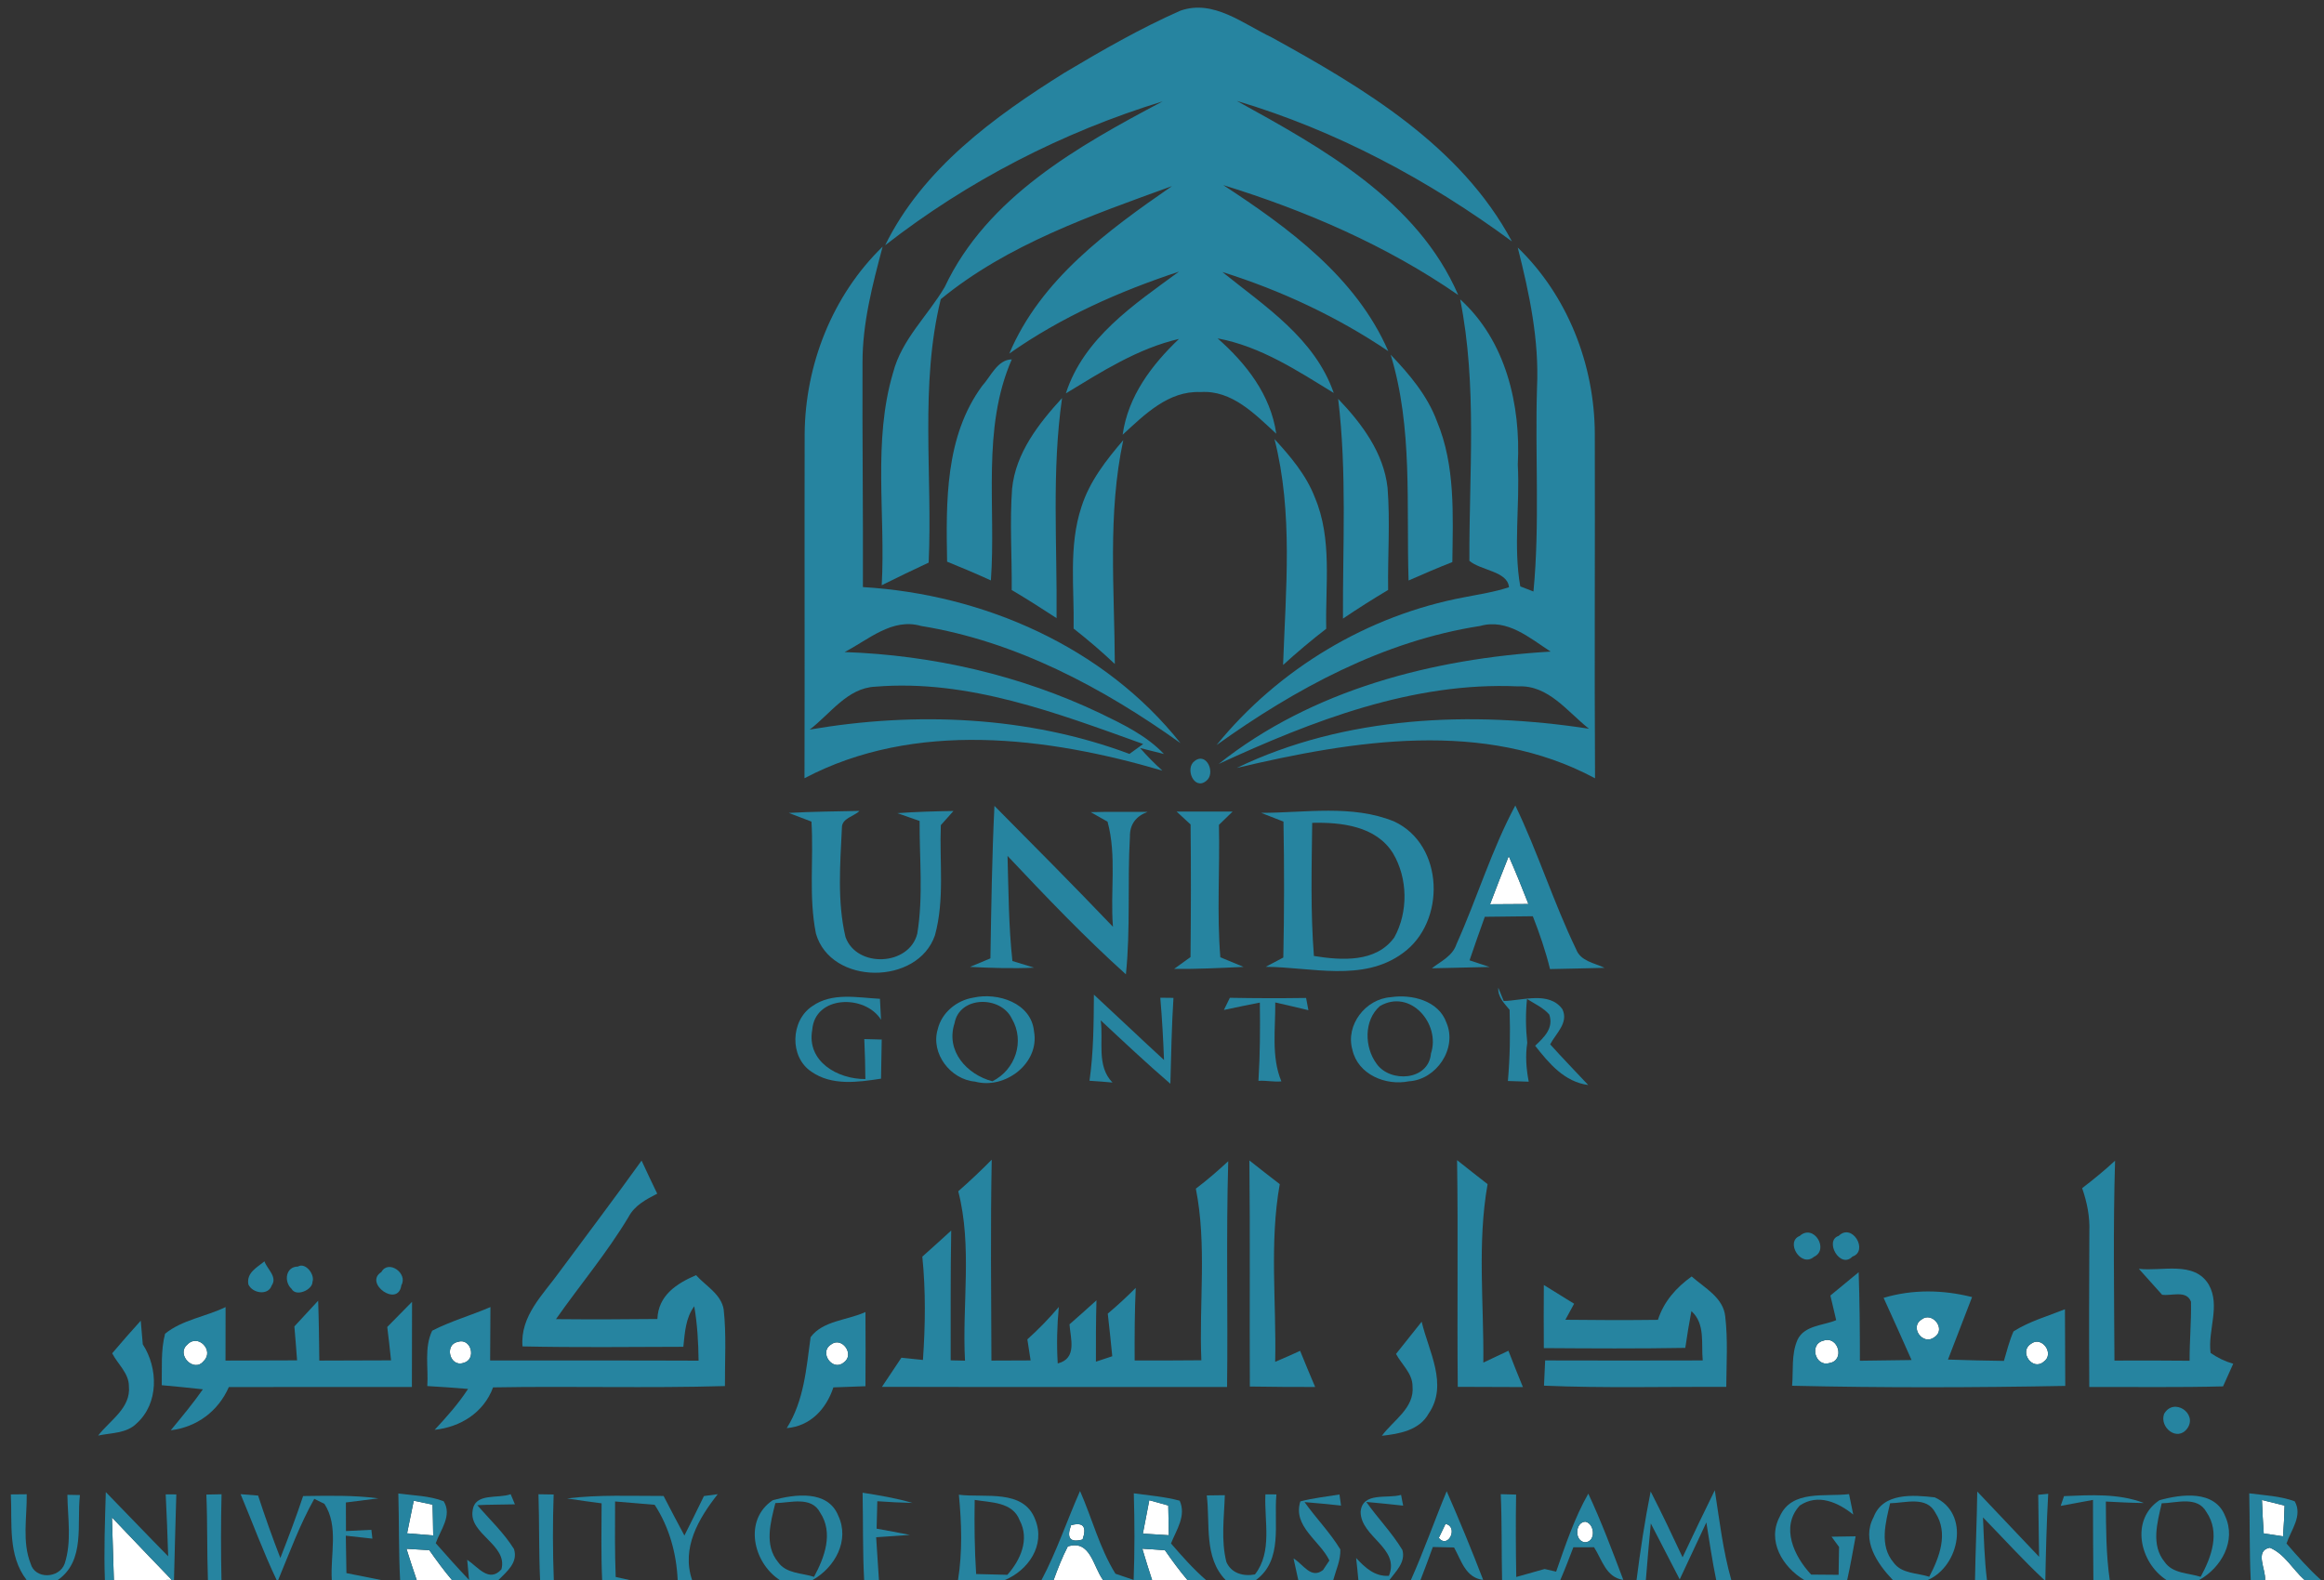 <?xml version="1.0" encoding="UTF-8" ?>
<!DOCTYPE svg PUBLIC "-//W3C//DTD SVG 1.1//EN" "http://www.w3.org/Graphics/SVG/1.1/DTD/svg11.dtd">
<svg width="300pt" height="204pt" viewBox="0 0 300 204" version="1.1" xmlns="http://www.w3.org/2000/svg">
<rect x="0" y="0" width="300" height="204" fill="#333333" stroke="none"/>
<g id="#ffffffff">
<path fill="#ffffff" opacity="1.00" d=" M 194.76 110.54 C 195.66 112.58 196.49 114.64 197.30 116.72 C 195.65 116.73 194.00 116.74 192.35 116.75 C 193.14 114.68 193.93 112.60 194.76 110.54 Z" />
<path fill="#ffffff" opacity="1.00" d=" M 248.04 170.37 C 249.45 169.26 251.29 171.67 249.70 172.65 C 248.26 173.79 246.45 171.37 248.04 170.37 Z" />
<path fill="#ffffff" opacity="1.00" d=" M 24.20 173.59 C 25.56 172.15 27.69 174.37 26.30 175.72 C 25.03 177.33 22.66 174.86 24.20 173.59 Z" />
<path fill="#ffffff" opacity="1.00" d=" M 59.10 173.25 C 60.83 172.69 61.56 175.56 59.82 175.97 C 58.07 176.56 57.31 173.61 59.10 173.25 Z" />
<path fill="#ffffff" opacity="1.00" d=" M 107.24 173.62 C 108.66 172.47 110.41 174.90 108.91 175.92 C 107.48 177.12 105.70 174.62 107.24 173.62 Z" />
<path fill="#ffffff" opacity="1.00" d=" M 235.37 173.10 C 237.30 172.41 238.21 175.66 236.15 175.99 C 234.32 176.53 233.51 173.52 235.37 173.10 Z" />
<path fill="#ffffff" opacity="1.00" d=" M 262.14 173.53 C 263.56 172.38 265.30 174.82 263.80 175.83 C 262.36 177.04 260.60 174.53 262.14 173.53 Z" />
<path fill="#ffffff" opacity="1.00" d=" M 53.41 193.76 C 54.02 193.89 55.23 194.14 55.84 194.27 C 55.88 195.59 55.90 196.92 55.92 198.25 C 54.80 198.16 53.67 198.06 52.55 197.97 C 52.76 196.92 53.19 194.81 53.41 193.76 Z" />
<path fill="#ffffff" opacity="1.00" d=" M 148.36 193.70 C 148.97 193.87 150.20 194.21 150.81 194.38 C 150.84 195.66 150.86 196.94 150.88 198.22 C 149.76 198.15 148.65 198.08 147.53 198.01 C 147.74 196.93 148.15 194.78 148.36 193.70 Z" />
<path fill="#ffffff" opacity="1.00" d=" M 291.99 193.67 C 292.72 193.85 294.18 194.21 294.91 194.39 C 294.88 195.71 294.81 197.04 294.71 198.36 C 294.09 198.27 292.85 198.08 292.22 197.99 C 292.12 196.54 292.04 195.10 291.99 193.67 Z" />
<path fill="#ffffff" opacity="1.00" d=" M 204.59 199.13 C 203.22 198.98 203.31 196.55 204.64 196.47 C 205.89 196.71 206.04 199.11 204.59 199.13 Z" />
<path fill="#ffffff" opacity="1.00" d=" M 14.45 195.92 C 17.01 198.62 19.59 201.31 22.17 203.99 L 20.99 204.00 L 14.70 204.00 C 14.61 201.31 14.53 198.61 14.45 195.92 Z" />
<path fill="#ffffff" opacity="1.00" d=" M 138.26 196.93 C 139.82 196.49 140.32 197.10 139.75 198.77 C 138.14 199.21 137.65 198.60 138.26 196.93 Z" />
<path fill="#ffffff" opacity="1.00" d=" M 185.73 198.57 C 185.95 198.11 186.38 197.21 186.60 196.76 C 188.30 197.10 186.97 200.04 185.73 198.57 Z" />
<path fill="#ffffff" opacity="1.00" d=" M 52.47 199.97 C 53.45 200.02 54.44 200.08 55.42 200.15 C 56.35 201.47 57.30 202.77 58.34 204.00 L 53.79 204.00 C 53.33 202.66 52.89 201.32 52.47 199.97 Z" />
<path fill="#ffffff" opacity="1.00" d=" M 136.01 204.00 C 136.55 202.52 137.12 201.06 137.84 199.67 C 140.76 198.74 141.10 202.25 142.39 204.00 L 136.01 204.00 Z" />
<path fill="#ffffff" opacity="1.00" d=" M 147.46 199.96 C 148.43 200.02 149.41 200.08 150.38 200.16 C 151.29 201.47 152.24 202.77 153.28 204.00 L 148.72 204.00 C 148.28 202.66 147.86 201.31 147.46 199.96 Z" />
<path fill="#ffffff" opacity="1.00" d=" M 292.39 204.00 C 292.52 202.63 290.99 200.21 293.01 199.83 C 294.93 200.63 295.97 202.65 297.49 204.00 L 292.39 204.00 Z" />
</g>
<g id="#2684a0ff">
<path fill="#2684a0" opacity="1.00" d=" M 152.37 1.38 C 156.65 -0.13 160.49 3.10 164.15 4.82 C 176.02 11.36 188.58 18.82 195.17 31.17 C 184.42 23.24 172.48 16.85 159.66 13.03 C 170.74 19.15 182.96 25.88 188.24 38.09 C 179.01 31.71 168.60 27.21 157.91 23.90 C 166.36 29.43 175.06 35.79 179.21 45.34 C 172.62 40.89 165.36 37.50 157.79 35.12 C 163.31 39.56 169.73 43.70 172.17 50.74 C 167.46 47.85 162.72 44.72 157.18 43.69 C 160.88 46.95 164.03 50.98 164.75 56.00 C 162.03 53.50 159.02 50.34 154.98 50.62 C 150.83 50.43 147.74 53.54 144.92 56.13 C 145.61 51.16 148.66 47.13 152.19 43.76 C 146.85 45.00 142.21 47.99 137.59 50.79 C 139.90 43.62 146.42 39.30 152.19 35.07 C 144.47 37.62 136.96 40.95 130.29 45.65 C 134.34 36.06 143.01 29.76 151.29 24.03 C 140.91 27.80 130.04 31.56 121.44 38.63 C 118.72 49.76 120.39 61.32 119.88 72.64 C 117.85 73.59 115.83 74.56 113.82 75.56 C 114.33 66.42 112.64 57.00 115.29 48.10 C 116.40 43.81 119.77 40.77 121.95 37.06 C 127.42 25.44 139.20 18.85 150.08 13.09 C 137.15 17.06 124.93 23.35 114.26 31.67 C 119.11 21.79 128.30 15.09 137.40 9.40 C 142.26 6.50 147.19 3.67 152.37 1.38 Z" />
<path fill="#2684a0" opacity="1.00" d=" M 103.87 56.05 C 103.94 47.07 107.46 38.13 113.94 31.84 C 112.63 36.76 111.32 41.75 111.34 46.88 C 111.30 56.52 111.43 66.16 111.39 75.80 C 126.99 76.73 142.56 83.55 152.39 95.95 C 142.38 88.80 131.16 82.81 118.90 80.82 C 115.17 79.74 112.12 82.59 109.03 84.19 C 120.41 84.58 131.73 87.19 142.02 92.09 C 144.95 93.51 147.97 94.95 150.25 97.35 L 147.17 96.58 C 148.07 97.61 149.03 98.58 150.05 99.50 C 135.19 95.13 118.08 92.98 103.85 100.48 C 103.89 85.67 103.84 70.86 103.87 56.05 M 104.52 94.20 C 118.23 91.85 132.70 92.44 145.80 97.34 C 146.39 96.91 146.98 96.49 147.57 96.06 C 136.47 92.08 125.00 87.67 112.98 88.66 C 109.37 88.83 107.18 92.18 104.52 94.20 Z" />
<path fill="#2684a0" opacity="1.00" d=" M 195.92 31.96 C 202.36 38.17 205.83 47.08 205.87 55.97 C 205.91 70.81 205.81 85.65 205.90 100.49 C 191.62 92.81 174.70 95.60 159.65 99.15 C 173.65 92.40 189.96 91.76 205.12 94.09 C 202.33 91.90 199.89 88.42 195.96 88.62 C 182.39 88.01 169.42 93.06 157.31 98.64 C 169.37 89.04 185.02 85.03 200.17 84.13 C 197.45 82.37 194.57 79.83 191.07 80.82 C 178.58 82.75 167.20 88.92 157.04 96.20 C 165.04 86.36 176.57 79.44 189.04 77.11 C 190.96 76.73 192.92 76.44 194.79 75.82 C 194.63 73.75 191.15 73.67 189.68 72.41 C 189.63 61.15 190.71 49.77 188.49 38.65 C 194.40 43.99 196.33 52.30 195.93 60.00 C 196.21 65.22 195.34 70.59 196.25 75.71 C 196.67 75.88 197.52 76.21 197.95 76.37 C 198.79 67.63 198.14 58.81 198.41 50.03 C 198.70 43.90 197.42 37.87 195.92 31.96 Z" />
<path fill="#2684a0" opacity="1.00" d=" M 126.78 49.83 C 127.89 48.63 128.75 46.43 130.61 46.40 C 126.69 55.36 128.60 65.45 127.91 74.94 C 126.05 74.09 124.16 73.29 122.26 72.52 C 122.12 64.80 121.98 56.37 126.78 49.83 Z" />
<path fill="#2684a0" opacity="1.00" d=" M 179.52 45.80 C 181.94 48.33 184.26 51.07 185.49 54.39 C 187.89 60.14 187.55 66.48 187.48 72.57 C 185.58 73.32 183.70 74.12 181.83 74.95 C 181.52 65.21 182.40 55.27 179.52 45.80 Z" />
<path fill="#2684a0" opacity="1.00" d=" M 130.65 63.08 C 131.12 58.47 134.08 54.69 137.10 51.39 C 135.75 60.80 136.48 70.34 136.39 79.81 C 134.48 78.56 132.56 77.34 130.60 76.18 C 130.64 71.81 130.33 67.43 130.65 63.08 Z" />
<path fill="#2684a0" opacity="1.00" d=" M 172.74 51.50 C 175.79 54.68 178.63 58.48 179.12 63.00 C 179.46 67.38 179.13 71.78 179.19 76.17 C 177.21 77.35 175.27 78.58 173.36 79.87 C 173.32 70.41 173.88 60.92 172.74 51.50 Z" />
<path fill="#2684a0" opacity="1.00" d=" M 139.60 65.45 C 140.64 62.16 142.79 59.41 145.00 56.83 C 142.96 66.36 143.87 76.08 143.91 85.73 C 142.21 84.12 140.43 82.60 138.59 81.16 C 138.69 75.92 137.92 70.52 139.60 65.45 Z" />
<path fill="#2684a0" opacity="1.00" d=" M 164.52 56.69 C 166.60 58.95 168.63 61.35 169.74 64.25 C 172.00 69.60 171.07 75.54 171.20 81.18 C 169.28 82.66 167.42 84.23 165.63 85.86 C 165.97 76.13 166.95 66.25 164.52 56.69 Z" />
<path fill="#2684a0" opacity="1.00" d=" M 150.25 97.35 C 150.75 97.93 150.75 97.93 150.25 97.35 Z" />
<path fill="#2684a0" opacity="1.00" d=" M 154.22 98.25 C 155.79 97.04 156.98 99.91 155.68 100.85 C 154.12 102.07 152.92 99.18 154.22 98.25 Z" />
<path fill="#2684a0" opacity="1.00" d=" M 101.82 104.96 C 104.86 104.78 107.91 104.77 110.95 104.70 C 110.22 105.43 108.67 105.63 108.68 106.87 C 108.46 111.55 108.06 116.38 109.14 120.97 C 110.57 125.02 117.38 124.73 118.41 120.54 C 119.20 115.74 118.68 110.84 118.71 106.00 C 117.99 105.75 116.56 105.24 115.84 104.99 C 118.25 104.81 120.67 104.75 123.08 104.71 C 122.54 105.32 121.99 105.93 121.45 106.54 C 121.26 111.27 121.96 116.14 120.69 120.76 C 118.48 127.24 107.26 127.24 105.33 120.55 C 104.37 115.79 105.05 110.90 104.75 106.08 C 104.02 105.80 102.55 105.24 101.82 104.96 Z" />
<path fill="#2684a0" opacity="1.00" d=" M 128.37 104.05 C 133.50 109.22 138.63 114.39 143.67 119.66 C 143.30 115.16 144.17 110.46 142.97 106.09 C 142.43 105.78 141.34 105.16 140.80 104.86 C 143.25 104.78 145.72 104.85 148.15 104.82 C 146.60 105.40 145.84 106.46 145.86 108.01 C 145.52 113.93 145.95 119.89 145.34 125.80 C 139.98 120.98 135.00 115.75 130.06 110.51 C 130.19 115.04 130.20 119.57 130.69 124.08 C 131.39 124.29 132.79 124.72 133.49 124.94 C 130.73 125.07 127.97 124.98 125.21 124.84 C 125.87 124.56 127.19 124.02 127.85 123.74 C 127.96 117.18 128.05 110.61 128.37 104.05 Z" />
<path fill="#2684a0" opacity="1.00" d=" M 151.88 104.78 C 154.29 104.77 156.70 104.77 159.12 104.78 C 158.53 105.36 157.94 105.93 157.35 106.50 C 157.48 112.20 157.07 117.92 157.53 123.60 C 158.28 123.91 159.78 124.53 160.53 124.84 C 157.54 124.98 154.55 125.13 151.56 125.10 C 152.09 124.71 153.15 123.95 153.68 123.57 C 153.74 117.86 153.75 112.16 153.69 106.45 C 153.08 105.89 152.48 105.34 151.88 104.78 Z" />
<path fill="#2684a0" opacity="1.00" d=" M 162.79 104.95 C 168.48 104.95 174.52 103.85 179.94 106.05 C 186.46 109.05 186.69 119.07 181.06 123.08 C 175.93 126.84 169.23 124.86 163.39 124.83 C 163.96 124.53 165.09 123.93 165.66 123.63 C 165.78 117.78 165.79 111.93 165.68 106.08 C 164.96 105.80 163.51 105.23 162.79 104.95 M 169.39 106.24 C 169.32 111.97 169.16 117.71 169.61 123.43 C 173.15 124.00 177.62 124.32 179.99 121.03 C 181.80 117.75 181.74 113.40 179.82 110.17 C 177.64 106.65 173.15 106.15 169.39 106.24 Z" />
<path fill="#2684a0" opacity="1.00" d=" M 188.01 121.91 C 190.67 115.99 192.54 109.73 195.61 104.00 C 198.53 110.06 200.54 116.52 203.46 122.57 C 204.05 124.12 205.81 124.32 207.13 124.96 C 204.78 125.01 202.43 125.09 200.09 125.12 C 199.52 122.80 198.74 120.53 197.87 118.30 C 195.80 118.32 193.73 118.34 191.67 118.37 C 191.00 120.24 190.34 122.11 189.70 123.99 C 190.35 124.20 191.64 124.63 192.29 124.85 C 189.80 124.92 187.32 124.95 184.83 125.02 C 186.01 124.11 187.52 123.43 188.01 121.91 M 194.76 110.54 C 193.93 112.60 193.14 114.68 192.35 116.75 C 194.00 116.74 195.65 116.73 197.30 116.72 C 196.49 114.64 195.66 112.58 194.76 110.54 Z" />
<path fill="#2684a0" opacity="1.00" d=" M 104.87 129.90 C 107.43 128.10 110.69 128.81 113.59 128.96 C 113.63 129.86 113.68 130.76 113.73 131.66 C 111.66 128.36 105.19 128.50 104.85 132.97 C 104.11 137.07 108.16 139.35 111.71 139.32 C 111.69 137.60 111.65 135.88 111.57 134.16 C 112.13 134.17 113.26 134.20 113.82 134.22 C 113.78 135.90 113.75 137.58 113.73 139.27 C 110.75 139.73 107.39 140.21 104.76 138.38 C 101.88 136.49 102.04 131.75 104.87 129.90 Z" />
<path fill="#2684a0" opacity="1.00" d=" M 125.64 128.81 C 128.79 128.10 133.13 129.48 133.48 133.17 C 134.23 137.30 129.71 140.70 125.87 139.65 C 122.70 139.38 120.11 136.02 121.05 132.89 C 121.56 130.74 123.49 129.16 125.64 128.81 M 123.22 132.11 C 122.05 135.71 124.81 138.73 128.10 139.61 C 131.08 138.13 132.33 134.43 130.61 131.51 C 129.17 128.53 123.86 128.57 123.22 132.11 Z" />
<path fill="#2684a0" opacity="1.00" d=" M 158.76 128.83 C 162.04 128.89 165.32 128.90 168.60 128.85 C 168.70 129.38 168.80 129.90 168.90 130.43 C 167.47 130.09 166.05 129.75 164.62 129.43 C 164.66 132.82 164.08 136.43 165.41 139.62 C 164.43 139.72 163.44 139.48 162.45 139.55 C 162.66 136.19 162.68 132.81 162.63 129.45 C 161.07 129.75 159.53 130.07 157.99 130.40 C 158.18 130.01 158.57 129.23 158.76 128.83 Z" />
<path fill="#2684a0" opacity="1.00" d=" M 179.54 128.75 C 182.24 128.34 185.72 129.19 186.72 132.05 C 188.15 135.38 185.41 139.41 181.87 139.61 C 178.88 140.22 175.29 138.73 174.58 135.55 C 173.66 132.34 176.28 128.97 179.54 128.75 M 178.14 129.89 C 176.03 131.72 176.12 135.23 177.71 137.36 C 179.48 139.84 184.42 139.53 184.72 136.02 C 185.99 132.20 182.06 127.62 178.14 129.89 Z" />
<path fill="#2684a0" opacity="1.00" d=" M 194.87 130.38 C 194.17 129.53 193.32 128.71 193.41 127.53 L 194.11 129.24 C 196.44 129.22 199.99 127.92 201.69 130.31 C 202.52 132.06 200.84 133.43 200.11 134.84 C 201.71 136.62 203.38 138.34 205.02 140.09 C 201.94 139.68 199.96 137.30 198.17 135.02 C 199.33 133.93 200.59 132.74 199.99 130.99 C 199.21 130.09 198.10 129.61 197.12 128.98 C 196.92 130.87 196.95 132.76 197.15 134.65 C 196.89 136.32 197.02 138.00 197.34 139.66 C 196.44 139.62 195.54 139.59 194.65 139.57 C 194.92 136.51 194.97 133.44 194.87 130.38 Z" />
<path fill="#2684a0" opacity="1.00" d=" M 141.21 128.42 C 144.24 131.22 147.22 134.07 150.26 136.86 C 150.16 134.18 150.01 131.49 149.78 128.82 L 151.48 128.84 C 151.24 132.53 151.19 136.23 151.08 139.93 C 148.01 137.29 145.06 134.51 142.09 131.74 C 142.46 134.42 141.51 137.63 143.61 139.77 C 142.62 139.68 141.63 139.60 140.64 139.54 C 141.17 135.85 141.18 132.13 141.21 128.42 Z" />
<path fill="#2684a0" opacity="1.00" d=" M 72.23 164.20 C 75.77 159.42 79.35 154.68 82.82 149.85 C 83.48 151.28 84.15 152.70 84.84 154.12 C 83.41 154.86 81.92 155.63 81.14 157.12 C 78.36 161.76 74.87 165.90 71.77 170.32 C 76.14 170.36 80.50 170.35 84.86 170.30 C 84.98 167.25 87.33 165.73 89.85 164.64 C 91.10 166.03 93.10 167.09 93.42 169.08 C 93.78 172.36 93.56 175.67 93.58 178.96 C 83.61 179.25 73.63 178.95 63.65 179.13 C 62.45 182.38 59.46 184.25 56.11 184.61 C 57.66 182.94 59.18 181.24 60.42 179.33 C 58.67 179.18 56.92 179.06 55.16 178.96 C 55.32 176.59 54.73 174.01 55.79 171.81 C 58.20 170.57 60.83 169.83 63.31 168.76 C 63.29 171.06 63.28 173.36 63.27 175.66 C 72.24 175.67 81.21 175.64 90.18 175.68 C 90.15 173.33 90.02 170.98 89.62 168.66 C 88.49 170.18 88.41 172.08 88.21 173.89 C 81.29 173.91 74.37 173.99 67.45 173.84 C 67.13 169.89 70.13 167.13 72.23 164.20 M 59.10 173.25 C 57.31 173.61 58.07 176.56 59.82 175.97 C 61.56 175.56 60.83 172.69 59.10 173.25 Z" />
<path fill="#2684a0" opacity="1.00" d=" M 123.70 153.81 C 125.19 152.50 126.63 151.14 128.02 149.73 C 127.85 158.37 127.95 167.02 127.98 175.67 C 129.66 175.66 131.35 175.65 133.04 175.65 C 132.93 174.97 132.73 173.61 132.62 172.93 C 134.07 171.63 135.42 170.23 136.68 168.75 C 136.45 171.17 136.39 173.61 136.54 176.04 C 139.10 175.40 138.18 172.79 138.06 170.99 C 139.23 169.97 140.39 168.93 141.54 167.89 C 141.47 170.53 141.46 173.17 141.47 175.81 C 141.99 175.63 143.05 175.28 143.58 175.11 C 143.40 173.27 143.21 171.44 143.00 169.61 C 144.25 168.55 145.46 167.44 146.61 166.28 C 146.46 169.40 146.46 172.53 146.47 175.66 C 149.34 175.66 152.21 175.66 155.08 175.63 C 154.77 168.25 155.81 160.76 154.37 153.47 C 155.83 152.37 157.21 151.17 158.55 149.93 C 158.27 159.64 158.52 169.36 158.40 179.08 C 143.55 179.07 128.70 179.10 113.85 179.06 C 114.68 177.81 115.52 176.55 116.36 175.30 C 117.05 175.37 118.45 175.51 119.14 175.59 C 119.45 171.15 119.51 166.68 119.06 162.25 C 120.31 161.14 121.55 160.01 122.79 158.88 C 122.69 164.47 122.73 170.06 122.72 175.64 L 124.57 175.68 C 124.18 168.41 125.53 160.94 123.70 153.81 Z" />
<path fill="#2684a0" opacity="1.00" d=" M 161.28 149.83 C 162.58 150.86 163.89 151.88 165.20 152.89 C 163.85 160.45 164.78 168.20 164.61 175.83 C 165.69 175.38 166.76 174.90 167.83 174.41 C 168.46 175.97 169.11 177.53 169.77 179.08 C 166.96 179.08 164.15 179.07 161.34 179.02 C 161.29 169.29 161.39 159.56 161.28 149.83 Z" />
<path fill="#2684a0" opacity="1.00" d=" M 188.09 149.79 C 189.39 150.83 190.71 151.86 192.03 152.89 C 190.68 160.47 191.56 168.26 191.48 175.93 C 192.56 175.43 193.64 174.92 194.72 174.40 C 195.32 175.97 195.95 177.53 196.59 179.09 C 193.78 179.08 190.98 179.07 188.18 179.06 C 188.08 169.30 188.24 159.55 188.09 149.79 Z" />
<path fill="#2684a0" opacity="1.00" d=" M 268.78 153.41 C 270.24 152.29 271.67 151.12 273.03 149.86 C 272.77 158.46 272.91 167.07 272.95 175.67 C 276.18 175.66 279.42 175.65 282.65 175.69 C 282.64 173.15 282.88 170.61 282.83 168.07 C 282.25 166.52 280.30 167.36 279.10 167.17 C 278.10 166.05 277.09 164.93 276.10 163.82 C 279.07 164.18 283.25 162.74 285.13 165.87 C 286.66 168.60 284.97 171.77 285.36 174.68 C 286.24 175.30 287.21 175.77 288.28 176.08 C 287.84 177.05 287.40 178.02 286.97 179.00 C 281.21 179.15 275.46 179.06 269.70 179.08 C 269.66 172.39 269.68 165.71 269.71 159.02 C 269.79 157.10 269.41 155.21 268.78 153.41 Z" />
<path fill="#2684a0" opacity="1.00" d=" M 232.32 159.58 C 234.12 157.94 236.18 161.35 234.15 162.28 C 232.46 163.71 230.43 160.32 232.32 159.58 Z" />
<path fill="#2684a0" opacity="1.00" d=" M 237.35 159.57 C 239.12 157.83 241.23 161.54 239.13 162.24 C 237.53 163.91 235.46 160.17 237.35 159.57 Z" />
<path fill="#2684a0" opacity="1.00" d=" M 32.06 165.83 C 31.80 164.32 33.17 163.65 34.14 162.86 C 34.48 163.86 35.85 164.86 35.07 165.98 C 34.63 167.31 32.58 167.00 32.06 165.83 Z" />
<path fill="#2684a0" opacity="1.00" d=" M 38.46 163.53 C 39.44 162.95 40.67 164.56 40.34 165.50 C 40.34 166.57 38.19 167.47 37.64 166.41 C 36.63 165.50 36.85 163.54 38.46 163.53 Z" />
<path fill="#2684a0" opacity="1.00" d=" M 49.23 164.24 C 50.12 162.58 52.70 164.41 51.81 165.94 C 51.40 168.89 46.92 165.67 49.23 164.24 Z" />
<path fill="#2684a0" opacity="1.00" d=" M 218.37 164.81 C 220.04 166.29 222.47 167.53 222.71 170.00 C 223.06 173.01 222.86 176.04 222.84 179.06 C 215.00 179.03 207.15 179.24 199.31 178.91 C 199.36 177.82 199.41 176.74 199.46 175.65 C 206.24 175.67 213.02 175.67 219.80 175.65 C 219.59 173.48 220.16 170.92 218.34 169.28 C 218.04 170.86 217.78 172.44 217.55 174.03 C 211.46 174.14 205.37 174.10 199.29 174.06 C 199.27 171.34 199.27 168.62 199.29 165.91 C 200.59 166.72 201.89 167.53 203.20 168.33 C 202.92 168.85 202.35 169.88 202.07 170.40 C 206.05 170.45 210.03 170.46 214.02 170.41 C 214.77 168.05 216.39 166.23 218.37 164.81 Z" />
<path fill="#2684a0" opacity="1.00" d=" M 236.28 167.27 C 237.50 166.27 238.71 165.26 239.93 164.26 C 240.06 168.07 240.09 171.88 240.09 175.69 C 242.31 175.66 244.53 175.64 246.76 175.60 C 245.58 172.91 244.36 170.24 243.15 167.57 C 246.91 166.45 250.79 166.52 254.57 167.47 C 253.54 170.16 252.49 172.84 251.46 175.54 C 253.86 175.63 256.27 175.67 258.68 175.71 C 259.06 174.43 259.38 173.12 259.92 171.90 C 261.96 170.60 264.33 169.94 266.56 169.04 C 266.58 172.34 266.59 175.64 266.60 178.94 C 254.85 179.16 243.09 179.19 231.34 178.92 C 231.51 176.95 231.22 174.86 232.03 173.00 C 232.92 171.10 235.34 171.17 237.03 170.45 C 236.78 169.39 236.53 168.33 236.28 167.27 M 248.04 170.37 C 246.45 171.37 248.26 173.79 249.70 172.65 C 251.29 171.67 249.45 169.26 248.04 170.37 M 235.37 173.10 C 233.51 173.52 234.32 176.53 236.15 175.99 C 238.21 175.66 237.30 172.41 235.37 173.10 M 262.14 173.53 C 260.60 174.53 262.36 177.04 263.80 175.83 C 265.30 174.82 263.56 172.38 262.14 173.53 Z" />
<path fill="#2684a0" opacity="1.00" d=" M 38.00 171.26 C 39.02 170.15 40.04 169.04 41.07 167.94 C 41.16 170.52 41.19 173.09 41.22 175.67 C 44.30 175.66 47.39 175.66 50.48 175.64 C 50.33 174.20 50.17 172.76 49.99 171.33 C 51.07 170.25 52.13 169.17 53.19 168.08 C 53.18 171.74 53.18 175.41 53.17 179.08 C 45.29 179.09 37.42 179.06 29.54 179.09 C 28.18 182.19 25.43 184.26 22.04 184.67 C 23.47 182.94 24.90 181.22 26.19 179.38 C 24.42 179.18 22.65 179.01 20.88 178.85 C 20.93 176.63 20.74 174.37 21.31 172.20 C 23.52 170.40 26.58 170.00 29.12 168.76 C 29.11 171.06 29.11 173.36 29.11 175.67 C 32.19 175.66 35.27 175.66 38.35 175.64 C 38.24 174.18 38.13 172.72 38.00 171.26 M 24.20 173.59 C 22.66 174.86 25.03 177.33 26.30 175.72 C 27.69 174.37 25.56 172.15 24.20 173.59 Z" />
<path fill="#2684a0" opacity="1.00" d=" M 104.64 172.65 C 106.20 170.51 109.40 170.47 111.72 169.40 C 111.74 172.59 111.74 175.79 111.72 178.98 C 110.34 179.03 108.96 179.08 107.58 179.13 C 106.67 181.90 104.62 184.14 101.56 184.39 C 103.80 180.83 104.08 176.69 104.64 172.65 M 107.24 173.62 C 105.70 174.62 107.48 177.12 108.91 175.92 C 110.41 174.90 108.66 172.47 107.24 173.62 Z" />
<path fill="#2684a0" opacity="1.00" d=" M 14.48 174.73 C 15.69 173.30 16.92 171.90 18.17 170.52 C 18.24 171.28 18.37 172.80 18.43 173.57 C 20.43 176.65 20.51 181.20 17.64 183.78 C 16.34 185.09 14.35 184.99 12.67 185.35 C 14.18 183.39 16.91 181.80 16.64 178.99 C 16.65 177.31 15.20 176.13 14.48 174.73 Z" />
<path fill="#2684a0" opacity="1.00" d=" M 180.21 174.81 C 181.31 173.42 182.41 172.03 183.52 170.65 C 184.41 174.47 186.98 178.76 184.43 182.50 C 183.22 184.69 180.63 185.13 178.38 185.38 C 179.84 183.39 182.61 181.80 182.34 178.99 C 182.35 177.33 180.93 176.17 180.21 174.81 Z" />
<path fill="#2684a0" opacity="1.00" d=" M 279.35 182.57 C 280.57 180.37 283.72 182.48 282.36 184.42 C 281.08 186.19 278.75 184.33 279.35 182.57 Z" />
<path fill="#2684a0" opacity="1.00" d=" M 1.40 192.95 C 1.91 192.95 2.94 192.94 3.45 192.93 C 3.49 195.89 2.84 199.05 3.95 201.88 C 4.53 203.95 7.65 203.82 8.35 201.89 C 9.28 199.03 8.74 195.95 8.70 193.00 C 9.11 193.00 9.91 193.02 10.32 193.03 C 9.88 196.75 11.06 201.50 7.46 204.00 L 2.83 204.00 L 3.43 203.99 C 0.98 200.80 1.59 196.69 1.40 192.95 Z" />
<path fill="#2684a0" opacity="1.00" d=" M 13.66 192.65 C 16.35 195.40 19.01 198.20 21.71 200.94 C 21.62 198.27 21.53 195.60 21.39 192.94 C 21.74 192.94 22.42 192.95 22.76 192.95 C 22.64 196.63 22.56 200.32 22.46 204.00 L 20.99 204.00 L 22.17 203.99 C 19.59 201.31 17.01 198.62 14.45 195.92 C 14.53 198.61 14.61 201.31 14.70 204.00 L 13.54 204.00 C 13.40 200.22 13.55 196.43 13.66 192.65 Z" />
<path fill="#2684a0" opacity="1.00" d=" M 26.64 192.97 C 27.13 192.96 28.11 192.94 28.60 192.93 C 28.51 196.62 28.51 200.31 28.59 204.00 L 26.84 204.00 C 26.71 200.32 26.79 196.64 26.64 192.97 Z" />
<path fill="#2684a0" opacity="1.00" d=" M 31.06 192.92 C 31.62 192.96 32.75 193.05 33.32 193.10 C 34.20 195.81 35.16 198.50 36.19 201.16 C 37.23 198.51 38.23 195.86 39.13 193.16 C 42.37 193.12 45.62 193.03 48.84 193.46 C 47.79 193.59 45.70 193.85 44.65 193.99 C 44.65 194.91 44.65 196.76 44.66 197.68 C 45.48 197.64 47.12 197.56 47.94 197.52 C 47.97 197.80 48.04 198.37 48.07 198.66 C 47.21 198.56 45.50 198.37 44.64 198.28 C 44.66 199.88 44.69 201.49 44.72 203.11 C 46.21 203.40 47.70 203.70 49.19 204.00 L 42.83 204.00 C 42.62 200.76 43.75 197.04 41.88 194.17 C 41.55 194.01 40.90 193.68 40.57 193.52 C 38.69 196.86 37.38 200.47 35.91 204.00 L 35.71 204.00 C 33.98 200.38 32.61 196.61 31.06 192.92 Z" />
<path fill="#2684a0" opacity="1.00" d=" M 51.42 192.83 C 53.38 193.10 55.41 193.11 57.27 193.83 C 58.41 195.66 56.85 197.54 56.25 199.25 C 57.65 200.85 59.08 202.44 60.55 203.99 C 60.49 203.34 60.37 202.04 60.31 201.39 C 61.69 202.30 63.13 204.41 64.73 202.62 C 65.58 199.45 60.50 198.07 61.01 195.04 C 61.30 192.68 64.29 193.54 65.92 192.92 C 66.06 193.25 66.34 193.91 66.47 194.23 C 64.85 194.28 63.23 194.25 61.62 194.34 C 63.22 196.20 65.04 197.90 66.35 200.00 C 66.90 201.76 65.43 202.90 64.35 204.00 L 58.34 204.00 C 57.30 202.77 56.35 201.47 55.42 200.15 C 54.44 200.08 53.45 200.02 52.47 199.97 C 52.89 201.32 53.33 202.66 53.79 204.00 L 51.65 204.00 C 51.45 200.28 51.53 196.55 51.42 192.83 M 53.41 193.76 C 53.19 194.81 52.76 196.92 52.55 197.97 C 53.67 198.06 54.80 198.16 55.92 198.25 C 55.90 196.92 55.88 195.59 55.84 194.27 C 55.23 194.14 54.02 193.89 53.41 193.76 Z" />
<path fill="#2684a0" opacity="1.00" d=" M 69.51 192.93 C 70.00 192.94 70.98 192.95 71.47 192.96 C 71.34 196.64 71.35 200.32 71.49 204.00 L 69.72 204.00 C 69.55 200.31 69.63 196.62 69.51 192.93 Z" />
<path fill="#2684a0" opacity="1.00" d=" M 73.20 193.47 C 77.33 192.96 81.51 193.16 85.66 193.15 C 86.54 194.86 87.44 196.56 88.35 198.26 C 89.20 196.56 90.05 194.87 90.87 193.16 C 91.46 193.08 92.05 193.00 92.65 192.92 C 90.17 196.07 87.94 199.86 89.34 204.00 L 87.48 204.00 C 87.32 200.55 86.40 197.20 84.51 194.29 C 82.81 194.15 81.10 194.00 79.40 193.86 C 79.39 197.11 79.35 200.36 79.48 203.61 C 79.92 203.71 80.82 203.90 81.26 204.00 L 77.73 204.00 C 77.58 200.70 77.65 197.40 77.66 194.10 C 76.17 193.91 74.68 193.70 73.20 193.47 Z" />
<path fill="#2684a0" opacity="1.00" d=" M 99.75 193.70 C 102.56 192.92 106.86 192.33 108.21 195.70 C 109.72 198.91 107.77 202.38 104.90 204.00 L 99.98 204.00 L 100.64 203.99 C 97.20 201.74 95.97 196.23 99.75 193.70 M 100.09 194.07 C 99.47 196.55 98.63 199.48 100.44 201.69 C 101.48 203.19 103.51 203.08 105.08 203.59 C 106.44 201.08 107.62 197.93 105.86 195.28 C 104.72 193.13 102.00 194.05 100.09 194.07 Z" />
<path fill="#2684a0" opacity="1.00" d=" M 111.35 192.73 C 113.52 193.07 115.68 193.43 117.79 194.05 C 116.27 194.01 114.76 193.94 113.25 193.83 C 113.23 194.72 113.18 196.49 113.16 197.37 C 114.59 197.63 116.03 197.89 117.45 198.18 C 116.36 198.26 114.19 198.41 113.10 198.48 C 113.21 200.32 113.33 202.16 113.46 204.00 L 111.55 204.00 C 111.35 200.25 111.43 196.49 111.35 192.73 Z" />
<path fill="#2684a0" opacity="1.00" d=" M 123.78 192.99 C 127.10 193.42 132.15 192.19 133.64 196.21 C 134.97 199.50 132.75 202.74 129.72 204.00 L 123.67 204.00 C 124.25 200.35 124.13 196.65 123.78 192.99 M 125.82 193.66 C 125.77 196.85 125.80 200.04 126.01 203.23 C 127.35 203.26 128.69 203.29 130.04 203.33 C 131.73 201.43 132.93 198.76 131.63 196.30 C 130.72 193.90 127.91 194.01 125.82 193.66 Z" />
<path fill="#2684a0" opacity="1.00" d=" M 134.45 204.00 C 136.41 200.31 137.73 196.32 139.42 192.51 C 140.98 196.05 141.94 199.88 143.99 203.19 C 144.58 203.39 145.75 203.79 146.34 203.99 C 146.48 200.26 146.47 196.54 146.36 192.81 C 148.34 193.08 150.34 193.24 152.28 193.76 C 153.16 195.70 151.86 197.53 151.16 199.28 C 152.59 200.93 154.03 202.57 155.68 204.00 L 153.28 204.00 C 152.24 202.77 151.29 201.47 150.38 200.16 C 149.41 200.08 148.43 200.02 147.46 199.96 C 147.86 201.31 148.28 202.66 148.72 204.00 L 142.39 204.00 C 141.10 202.25 140.76 198.74 137.84 199.67 C 137.12 201.06 136.55 202.52 136.01 204.00 L 134.45 204.00 M 148.36 193.70 C 148.15 194.78 147.74 196.93 147.53 198.01 C 148.65 198.08 149.76 198.15 150.88 198.22 C 150.86 196.94 150.84 195.66 150.81 194.38 C 150.20 194.21 148.97 193.87 148.36 193.70 M 138.26 196.93 C 137.65 198.60 138.14 199.21 139.75 198.77 C 140.32 197.10 139.82 196.49 138.26 196.93 Z" />
<path fill="#2684a0" opacity="1.00" d=" M 155.78 193.08 C 156.36 193.07 157.53 193.06 158.11 193.05 C 158.02 195.91 157.60 198.85 158.31 201.67 C 158.95 203.15 160.52 203.56 162.00 203.28 C 164.29 200.35 163.18 196.36 163.35 192.94 C 163.70 192.94 164.41 192.95 164.77 192.95 C 164.41 196.69 165.66 201.41 162.13 204.00 L 158.21 204.00 C 155.38 201.08 156.23 196.76 155.78 193.08 Z" />
<path fill="#2684a0" opacity="1.00" d=" M 167.86 193.85 C 169.52 193.42 171.23 193.23 172.91 192.96 C 172.96 193.32 173.06 194.03 173.11 194.39 C 171.54 194.22 169.97 194.07 168.40 193.94 C 169.88 196.02 171.69 197.86 173.02 200.05 C 173.08 201.41 172.46 202.70 172.11 204.00 L 167.59 204.00 C 167.44 203.30 167.14 201.91 166.98 201.22 C 168.21 201.93 169.22 203.93 170.78 202.72 C 170.98 202.41 171.40 201.79 171.61 201.48 C 170.39 198.93 166.84 197.08 167.86 193.85 Z" />
<path fill="#2684a0" opacity="1.00" d=" M 175.64 195.19 C 175.87 192.58 179.09 193.54 180.86 193.01 C 180.93 193.36 181.06 194.06 181.13 194.40 C 179.55 194.23 177.96 194.06 176.37 193.92 C 177.86 196.03 179.69 197.90 181.03 200.12 C 181.48 201.69 180.20 202.87 179.36 204.00 L 175.35 204.00 C 175.26 203.05 175.17 202.10 175.06 201.16 C 176.20 202.39 177.46 203.58 179.29 203.46 C 180.77 199.86 175.64 198.46 175.64 195.19 Z" />
<path fill="#2684a0" opacity="1.00" d=" M 186.75 192.54 C 188.41 196.32 189.98 200.14 191.46 203.99 C 189.18 203.72 188.64 201.47 187.70 199.80 C 187.01 199.78 185.64 199.75 184.96 199.74 C 184.44 201.16 183.93 202.59 183.37 204.00 L 182.13 204.00 C 183.81 200.24 185.17 196.34 186.75 192.54 M 185.73 198.57 C 186.97 200.04 188.30 197.10 186.60 196.76 C 186.38 197.21 185.95 198.11 185.73 198.57 Z" />
<path fill="#2684a0" opacity="1.00" d=" M 193.73 192.92 C 194.23 192.93 195.22 192.96 195.71 192.97 C 195.65 196.51 195.67 200.06 195.73 203.61 C 196.95 203.27 198.17 202.92 199.39 202.58 C 199.76 202.67 200.51 202.84 200.88 202.92 C 202.08 199.49 203.23 196.02 205.03 192.85 C 206.73 196.48 208.13 200.24 209.55 203.99 C 207.30 203.67 206.80 201.35 205.77 199.77 C 205.10 199.77 203.77 199.78 203.10 199.78 C 202.56 201.19 202.02 202.61 201.42 204.00 L 193.90 204.00 C 193.82 200.31 193.89 196.61 193.73 192.92 M 204.59 199.13 C 206.04 199.11 205.89 196.71 204.64 196.47 C 203.31 196.55 203.22 198.98 204.59 199.13 Z" />
<path fill="#2684a0" opacity="1.00" d=" M 211.26 204.00 C 211.75 200.17 212.32 196.35 213.08 192.57 C 214.52 195.37 215.86 198.21 217.20 201.07 C 218.57 198.17 219.94 195.28 221.36 192.41 C 221.96 196.29 222.41 200.21 223.49 204.00 L 221.54 204.00 C 221.03 201.54 220.67 199.04 220.27 196.57 C 219.12 199.01 217.98 201.47 216.83 203.92 C 215.58 201.51 214.35 199.10 213.10 196.70 C 212.87 199.13 212.65 201.56 212.46 204.00 L 211.26 204.00 Z" />
<path fill="#2684a0" opacity="1.00" d=" M 229.75 195.80 C 231.28 192.30 235.64 193.29 238.69 192.91 C 238.82 193.57 239.09 194.89 239.23 195.55 C 237.26 193.97 234.68 192.80 232.32 194.39 C 229.79 197.16 231.61 200.98 233.80 203.30 C 234.69 203.31 236.46 203.32 237.34 203.33 C 237.36 202.43 237.39 200.63 237.40 199.73 C 237.16 199.40 236.68 198.74 236.43 198.41 C 237.47 198.39 238.50 198.37 239.54 198.36 C 239.19 200.24 238.87 202.13 238.45 204.00 L 231.96 204.00 L 232.89 203.99 C 230.12 202.33 228.06 198.96 229.75 195.80 Z" />
<path fill="#2684a0" opacity="1.00" d=" M 241.86 195.88 C 243.07 192.68 247.00 193.02 249.75 193.33 C 254.31 195.37 253.00 202.18 248.86 204.00 L 244.34 204.00 C 242.31 201.87 240.26 198.87 241.86 195.88 M 243.99 194.09 C 243.41 196.59 242.57 199.55 244.44 201.75 C 245.49 203.21 247.49 203.07 249.04 203.58 C 250.36 201.07 251.55 197.97 249.84 195.33 C 248.72 193.11 245.93 194.06 243.99 194.09 Z" />
<path fill="#2684a0" opacity="1.00" d=" M 255.24 192.58 C 257.90 195.38 260.55 198.19 263.22 201.00 C 263.18 198.33 263.14 195.66 263.11 193.00 L 264.40 192.87 C 264.19 196.57 264.10 200.29 264.03 204.00 L 263.90 204.00 C 261.14 201.43 258.62 198.62 255.98 195.92 C 256.10 198.62 256.16 201.32 256.49 204.00 L 254.95 204.00 C 255.01 200.19 255.19 196.39 255.24 192.58 Z" />
<path fill="#2684a0" opacity="1.00" d=" M 266.44 193.17 C 269.89 193.03 273.46 192.80 276.76 194.06 C 275.12 194.04 273.48 193.96 271.84 193.87 C 271.86 197.25 271.86 200.65 272.34 204.00 L 270.23 204.00 C 270.19 200.55 270.19 197.10 270.18 193.66 C 268.78 193.91 267.40 194.17 266.01 194.43 C 266.12 194.11 266.33 193.48 266.44 193.17 Z" />
<path fill="#2684a0" opacity="1.00" d=" M 278.76 193.70 C 281.58 192.91 285.91 192.34 287.24 195.75 C 288.71 198.95 286.75 202.40 283.89 204.00 L 278.94 204.00 L 279.65 203.99 C 276.20 201.75 274.97 196.21 278.76 193.70 M 279.05 194.10 C 278.49 196.56 277.63 199.48 279.43 201.67 C 280.47 203.19 282.50 203.08 284.08 203.59 C 285.46 201.06 286.64 197.87 284.82 195.22 C 283.65 193.11 280.95 194.06 279.05 194.10 Z" />
<path fill="#2684a0" opacity="1.00" d=" M 290.35 192.81 C 292.31 193.07 294.34 193.15 296.22 193.84 C 297.28 195.70 295.73 197.56 295.16 199.29 C 296.57 200.92 298.00 202.55 299.61 204.00 L 297.49 204.00 C 295.97 202.65 294.93 200.63 293.01 199.83 C 290.99 200.21 292.52 202.63 292.39 204.00 L 290.54 204.00 C 290.36 200.27 290.44 196.54 290.35 192.81 M 291.99 193.67 C 292.04 195.10 292.12 196.54 292.22 197.99 C 292.85 198.08 294.09 198.27 294.71 198.36 C 294.81 197.04 294.88 195.71 294.91 194.39 C 294.18 194.21 292.72 193.85 291.99 193.67 Z" />
</g>
</svg>
